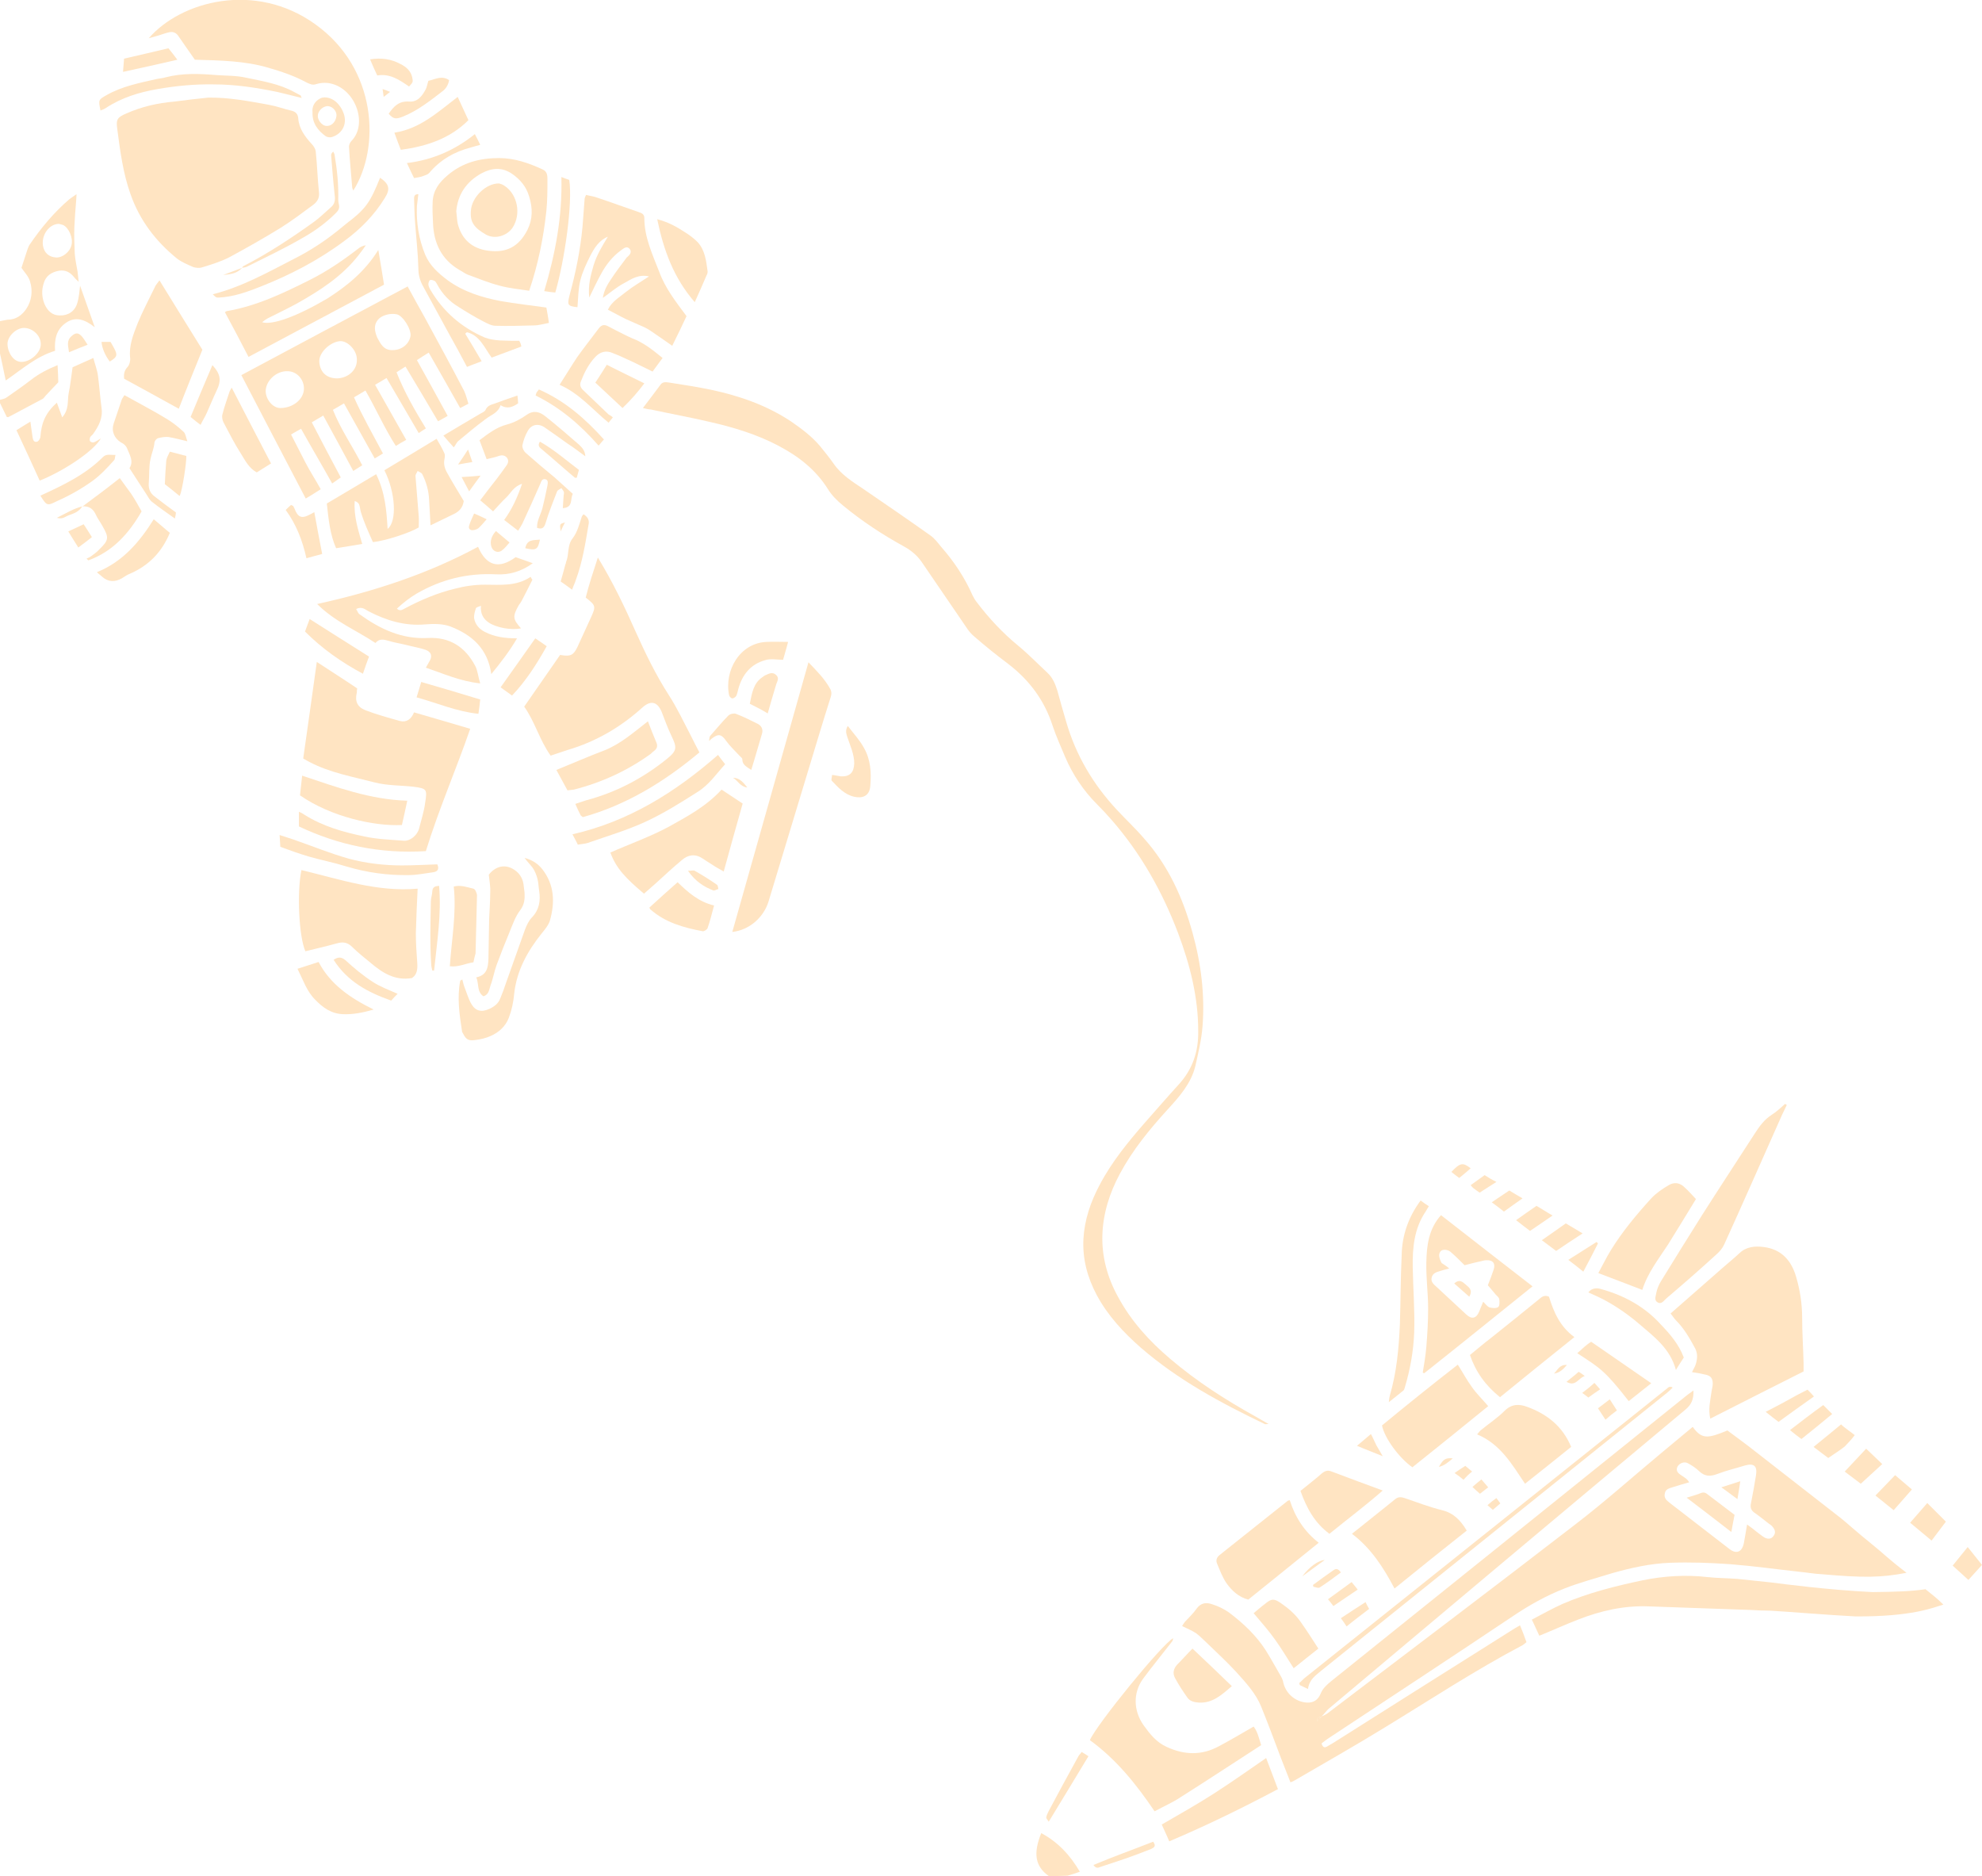<?xml version="1.0" encoding="utf-8"?>
<!-- Generator: Adobe Illustrator 23.0.3, SVG Export Plug-In . SVG Version: 6.00 Build 0)  -->
<svg version="1.1" id="Layer_1" xmlns="http://www.w3.org/2000/svg" xmlns:xlink="http://www.w3.org/1999/xlink" x="0px" y="0px"
	 viewBox="0 0 554.3 524.6" style="enable-background:new 0 0 554.3 524.6;" xml:space="preserve">
<style type="text/css">
	.st0{fill:#FFE4C2;}
</style>
<g>
	<path class="st0" d="M0,89.8c0.7-0.1,1.4-0.3,2.1-0.4c2.4,0,4.1-1.3,5.3-3.1c1.5-2.3,1.8-5,1-7.6C8,77.3,6.9,76.2,6,74.9
		c0.5-1.6,1.1-3.4,1.7-5.2c0.2-0.4,0.3-0.9,0.6-1.3c3.2-4.7,6.8-9,11.1-12.7c0.5-0.4,1.2-0.8,2-1.4c0,0.8-0.1,1.3-0.1,1.8
		c-0.2,2.4-0.4,4.9-0.5,7.3s0,4.9,0.1,7.4c0.1,1.7,0.5,3.4,0.8,5.2c0.1,0.9,0.2,1.9,0.3,2.8c-0.4-0.4-0.8-0.7-1.2-1.2
		c-1.1-1.4-2.4-2.2-4.3-1.9c-2.1,0.4-3.7,1.4-4.3,3.6c-0.6,1.9-0.5,3.8,0.2,5.6c0.8,1.9,2.1,3.3,4.3,3.3c2.3,0.1,4.2-1.1,4.9-3.4
		c0.5-1.6,0.6-3.3,0.8-4.9c1.3,3.7,2.6,7.3,4.1,11.6c-2.8-2.2-5.4-3.1-8.1-1.2s-3.2,4.6-3,7.8c-5.3,1.6-9.3,5.2-13.8,8.3
		c-0.6-2.8-1.1-5.4-1.7-8C0,95.5,0,92.6,0,89.8z M6.7,91.7c-2.2,0-4.7,2.4-4.6,4.6c0.1,2.4,1.7,4.9,3.9,4.9c2.6,0,5.5-2.7,5.4-5
		C11.4,93.8,9.1,91.7,6.7,91.7z M16.5,62.6c-2.7,0-4.9,3-4.5,6c0.3,2.1,1.7,3.3,3.7,3.4c1.8,0.1,3.9-1.6,4.3-3.5
		c0.5-2-0.8-4.9-2.4-5.6C17.2,62.8,16.8,62.7,16.5,62.6z"/>
	<path class="st0" d="M0,111.8c0.7-0.2,1.4-0.3,1.9-0.7c2.3-1.6,4.6-3.2,6.8-4.9c2.2-1.7,4.5-2.9,7.4-4.1c0.1,1.9,0.2,3.6,0.2,4.8
		c-1.4,1.5-2.5,2.6-3.5,3.7c-0.3,0.3-0.5,0.7-0.8,0.9c-3.2,1.7-6.4,3.4-9.6,5.1c-0.1,0.1-0.3,0-0.5,0c-0.6-1.3-1.3-2.6-1.9-3.9
		C0,112.5,0,112.2,0,111.8z"/>
	<path class="st0" d="M293.3,524.6c-3.8-2.7-4.4-6.3-2.1-12c4.7,2.5,8.1,6.2,10.8,10.8c-1.2,0.4-2.3,0.8-3.4,1.1
		C296.8,524.6,295,524.6,293.3,524.6z"/>
	<path class="st0" d="M369.6,480c0.6-0.3,1.3-0.6,1.8-1c23-17.5,46.1-34.9,69-52.6c8.5-6.5,16.5-13.7,24.7-20.5
		c2.8-2.3,5.5-4.6,8.3-6.9c2.5,3.5,4.2,3.3,9.7,1c2.5,1.9,5.2,3.8,7.7,5.8c8,6.2,16,12.5,24,18.7c1.3,1,4.7,4.1,8.7,7.3
		c3.5,2.8,4.2,3.8,9.7,8c-7.2,1.4-12.3,1.4-23.7,0.4c-2.1-0.1-4.3-0.5-6.4-0.7c-6.4-0.7-12.8-1.6-19.2-2.1
		c-5.6-0.4-11.2-0.6-16.8-0.4c-5.5,0.2-10.9,1.4-16.2,2.9c-4.5,1.4-9.1,2.6-13.4,4.3c-5.1,2-9.9,4.7-14.5,7.8
		c-17,11.4-34.1,22.6-51.2,33.9c-0.8,0.5-1.5,1.1-2.2,1.6c0.3,1.1,0.8,1.3,1.5,0.9c1.1-0.6,2.2-1.3,3.3-2
		c16.4-10.4,32.8-20.7,49.3-31.1c0.4-0.2,0.8-0.5,1.4-0.8c0.7,1.7,1.3,3.2,1.8,4.7c-0.5,0.4-0.7,0.6-1,0.8
		c-13.3,7-25.9,15.3-38.7,23.1c-8.3,5.1-16.8,9.9-25.2,14.8c-0.3,0.2-0.6,0.3-1.1,0.5c-0.9-2.3-1.8-4.6-2.7-6.9
		c-1.8-4.8-3.6-9.6-5.5-14.3c-1.5-3.7-4.3-6.7-7-9.7c-2.6-2.8-5.4-5.4-8.2-8.1c-1-0.9-1.9-1.9-3-2.7c-1.2-0.8-2.5-1.3-3.9-2
		c0.2-0.4,0.5-0.8,0.8-1.2c1.1-1.2,2.3-2.3,3.2-3.6c1.2-1.7,2.7-1.9,4.4-1.3c1.6,0.5,3.3,1.3,4.7,2.3c4,3,7.6,6.4,10.3,10.6
		c1.5,2.4,2.8,4.8,4.2,7.2c0.3,0.5,0.6,1.2,0.7,1.8c0.7,3.1,3.4,5.4,6.6,5.6c1.9,0.1,3.1-0.8,3.8-2.4c0.6-1.6,1.8-2.6,3-3.6
		c29.4-23.6,58.8-47.2,88.1-70.8c3.7-3,7.5-6,11.2-9c0.6-0.5,1.3-0.9,2-1.5c0.1,2.4-0.5,4-2.4,5.5c-33.3,27.8-66.5,55.7-99.7,83.6
		C370.8,478.6,370.3,479.3,369.6,480c-0.7,0.1-1.4,0.4-1.3,1.4C368.7,480.9,369.2,480.5,369.6,480z M488.6,426.3
		c1.1,0.8,1.8,1.3,2.5,1.9c0.8,0.6,1.5,1.2,2.3,1.7c0.9,0.5,1.9,0.6,2.6-0.4c0.7-0.9,0.4-1.8-0.3-2.6c-0.3-0.4-0.7-0.6-1.1-0.9
		c-1.3-1-2.5-2-3.8-2.9c-1.1-0.7-1.4-1.6-1.1-2.8c0.5-2.6,1-5.2,1.4-7.8c0.4-2.6-0.6-3.4-3.1-2.7c-2.6,0.8-5.2,1.4-7.8,2.4
		c-1.9,0.7-3.4,0.7-5-0.8c-0.9-0.9-2-1.6-3.1-2.2c-1-0.6-2.3-0.1-2.9,0.8c-0.6,1.1-0.1,1.8,0.8,2.4c0.8,0.6,1.8,1,2.4,2.1
		c-1.7,0.5-3.2,0.9-4.7,1.4c-0.9,0.3-1.9,0.5-2.1,1.7c-0.3,1.2,0.4,1.9,1.3,2.6c5.6,4.3,11.1,8.6,16.7,12.9c2,1.6,3.6,0.9,4.1-1.6
		C488,429.8,488.3,428.2,488.6,426.3z"/>
	<path class="st0" d="M58.2,27.3c5.8-0.1,11.4,1,17,2c2.2,0.4,4.3,1.2,6.5,1.7c1.1,0.3,1.6,1,1.7,2c0.2,3,1.9,5.2,3.8,7.3
		c0.5,0.5,1,1.3,1.1,2c0.4,3.8,0.5,7.6,0.9,11.4c0.2,1.6-0.4,2.6-1.5,3.5c-3,2.2-6,4.5-9.2,6.5c-4.7,2.9-9.5,5.6-14.3,8.2
		c-2.5,1.3-5.2,2.1-7.8,2.9c-0.7,0.2-1.6,0.1-2.3-0.1c-1.6-0.7-3.3-1.4-4.6-2.4c-5.9-4.8-10.4-10.6-13-18
		c-2.1-5.9-2.9-12.1-3.7-18.2c-0.4-2.7,0-3.3,2.6-4.4c4.3-1.9,8.7-2.9,13.4-3.3C51.9,28,55.1,27.6,58.2,27.3z"/>
	<path class="st0" d="M179.8,114.1c1.8-2.3,3.3-4.4,4.9-6.5c0.7-1,1.7-0.7,2.6-0.6c3.9,0.6,7.7,1.2,11.6,2
		c7.9,1.7,15.5,4.3,22.4,8.9c2.9,2,5.7,4.1,8,6.8c1.3,1.6,2.6,3.2,3.8,4.9c2.1,3.1,5.3,5.1,8.3,7.1c6.3,4.3,12.7,8.7,18.9,13.1
		c1.1,0.8,2,2,2.9,3.1c3.6,4.1,6.6,8.6,8.8,13.6c0.3,0.6,0.7,1.3,1.1,1.8c3.4,4.5,7.3,8.7,11.7,12.3c2.8,2.3,5.4,5,8.1,7.5
		c1.5,1.4,2.2,3.1,2.8,5c0.8,2.9,1.6,5.8,2.5,8.8c2.7,9.3,7.5,17.4,14.1,24.5c2.5,2.7,5.2,5.2,7.6,8c6.8,7.6,10.9,16.6,13.6,26.4
		c2.4,8.6,3.5,17.4,2.8,26.3c-0.3,3.7-1.2,7.4-2,11c-1.2,4.9-4.5,8.6-7.8,12.2c-5,5.5-9.7,11.2-13.3,17.9
		c-2.9,5.4-4.7,11.1-4.9,17.1c-0.2,6.1,1.4,11.9,4.3,17.2c3.7,6.9,8.8,12.5,14.7,17.5c7.4,6.3,15.5,11.5,24,16.2
		c1,0.6,2.1,1.2,3.5,2c-0.7,0-1,0.1-1.1,0c-12.3-5.9-24.2-12.3-34.6-21.3c-4.9-4.3-9.3-9-12.4-14.8c-2.6-4.9-4-10.1-3.7-15.7
		c0.3-5.3,2-10.3,4.5-15c3.4-6.5,8-12.1,12.8-17.6c3.1-3.5,6.2-7.1,9.4-10.6c3.8-4.2,5.5-9.1,5.4-14.9c0-9.5-2.3-18.5-5.6-27.3
		c-4.4-11.6-10.4-22.3-18.6-31.7c-1.3-1.5-2.7-3-4.1-4.4c-3.8-3.8-6.8-8.3-8.9-13.2c-1.2-2.9-2.5-5.7-3.5-8.7
		c-2.3-7.2-6.6-12.9-12.5-17.4c-3.2-2.4-6.3-4.9-9.3-7.5c-1-0.8-1.8-1.8-2.5-2.9c-4.1-6-8.2-12-12.3-18c-1.3-1.9-3-3.3-5-4.4
		c-6-3.3-11.8-7.1-17.1-11.5c-1.6-1.3-3.1-2.8-4.2-4.6c-3.4-5.4-8.2-9.1-13.7-12c-6-3.2-12.6-5.2-19.2-6.7
		c-5.5-1.3-11.1-2.3-16.6-3.5C181.4,114.5,180.7,114.3,179.8,114.1z"/>
	<path class="st0" d="M131,112.9c-1,0.5-1.5,0.8-2.3,1.2c-2.9-5.2-5.8-10.2-8.8-15.5c-1.1,0.7-2.1,1.3-3.3,2.1
		c2.9,5.2,5.7,10.3,8.6,15.6c-0.9,0.5-1.7,1-2.7,1.5c-3.1-5.2-6-10.2-9.1-15.3c-0.9,0.6-1.6,1-2.5,1.6c2.2,5.6,5.1,10.6,8.2,15.7
		c-0.7,0.4-1.2,0.8-2,1.3c-3-5.1-5.9-10.1-9-15.4c-1.1,0.7-2,1.2-3.2,1.9c2.9,5.2,5.8,10.2,8.7,15.4c-0.9,0.5-1.8,1-2.9,1.7
		c-3.2-5-5.5-10.3-8.5-15.5c-1.1,0.7-2,1.2-3.2,1.9c2.4,5.4,5.3,10.4,8.1,15.7c-0.8,0.5-1.5,0.9-2.3,1.4c-2.9-5.2-5.7-10.2-8.6-15.4
		c-1.2,0.7-2,1.2-3.1,1.8c2.2,5.5,5.5,10.2,8.2,15.5c-0.8,0.5-1.6,1-2.5,1.6c-2.8-5.2-5.5-10.2-8.4-15.5c-1.1,0.7-2.1,1.2-3.2,1.9
		c2.7,5.2,5.3,10.2,8.1,15.4c-0.7,0.5-1.4,1-2.4,1.7c-2.9-5.2-5.8-10.1-8.7-15.3c-0.9,0.5-1.8,1-2.8,1.6c1.4,2.7,2.7,5.3,4,7.8
		c1.3,2.5,2.8,4.8,4.3,7.5c-1.3,0.8-2.6,1.7-4.2,2.6c-6-11.5-12-22.9-18-34.5C83,96.6,98.4,88.4,114,80.1c1.6,3,3.2,5.8,4.8,8.7
		c3.7,6.8,7.4,13.6,11,20.5C130.4,110.6,130.6,111.7,131,112.9z M74.3,109.3c0,2.4,2,4.8,4.1,4.8c3.5,0,6.5-2.4,6.6-5.3
		c0.1-2.7-2-5-4.6-5C77.3,103.7,74.4,106.4,74.3,109.3z M99.8,100.6c0.1-2.6-2.6-5.4-4.8-5.2c-2.8,0.3-5.9,3.3-5.7,5.8
		c0.2,3,2.2,4.7,5.2,4.6C97.6,105.6,99.9,103.3,99.8,100.6z M109.8,97.9c2.6,0,4.6-1.7,5-3.9c0.3-1.9-2.1-5.7-3.8-6.1
		c-1.8-0.4-4.2,0.2-5.3,1.5c-1.3,1.6-0.9,3.3-0.2,5C106.4,96.1,107.3,98,109.8,97.9z"/>
	<path class="st0" d="M167.2,155.9c4.2,6.9,7.5,13.8,10.6,20.8c2.7,6,5.6,12,9.2,17.6c2.4,3.7,4.3,7.8,6.4,11.8
		c0.7,1.4,1.4,2.8,2.2,4.3c-9.8,8.2-20.4,14.7-32.6,18.1c-0.4-0.3-0.5-0.4-0.6-0.5c-0.5-1-1-2-1.5-3.2c1-0.3,2-0.7,3-1
		c8.3-2.2,15.8-6.1,22.5-11.5c3-2.4,3-3.2,1.3-6.7c-1-2.1-1.8-4.3-2.6-6.4c-1.2-3-3.1-3.5-5.5-1.3c-6.1,5.5-13,9.5-20.8,11.8
		c-1.5,0.5-3,1-4.8,1.6c-3.1-4.3-4.4-9.5-7.4-13.7c3.4-4.9,6.6-9.5,10-14.4c-0.1,0,0.2-0.1,0.4,0c2.6,0.4,3.4,0,4.5-2.3
		c1.3-2.8,2.5-5.5,3.8-8.3c1.4-3.1,1.3-3.3-1.5-5.5C164.7,163.5,165.9,159.9,167.2,155.9z"/>
	<path class="st0" d="M467.2,367.3c4.9-4.3,9.8-8.6,14.6-12.8c1.6-1.4,3.2-2.7,4.7-4.1c1.9-1.8,4.3-2,6.7-1.7c5,0.6,7.8,3.8,9.1,8.3
		c1.1,3.7,1.7,7.6,1.7,11.5c0,4.2,0.3,8.4,0.4,12.7c0,0.7,0,1.4,0,2.3c-8.7,4.4-17.3,8.7-26.1,13.2c-0.6-2.7,0-4.9,0.3-7.2
		c0.1-0.9,0.4-1.7,0.4-2.6c0-1.5-0.6-2.2-2-2.5c-1.2-0.3-2.4-0.5-3.8-0.7c0.4-0.9,0.9-1.6,1.1-2.4c0.4-1.4,0.5-2.8-0.2-4.2
		c-1.5-2.8-3.1-5.6-5.4-7.9C468.2,368.7,467.8,368,467.2,367.3z"/>
	<path class="st0" d="M119.1,238c-12.8,0.8-24.5-1.7-35.5-6.9c0-1.4,0-2.6,0-4.1c0.7,0.3,1.1,0.5,1.5,0.8c5.2,3.3,11,4.9,16.8,6.1
		c3.6,0.8,7.4,0.9,11.1,1.2c1.7,0.1,3.7-1.5,4.2-3.4c0.6-2.4,1.4-4.8,1.7-7.2c0.6-3.8,0.5-4-3.2-4.5c-3.6-0.4-7.4-0.3-10.9-1.2
		c-6.1-1.6-12.5-2.7-18.2-5.7c-0.6-0.3-1.1-0.6-1.8-1c1.3-8.9,2.5-17.8,3.8-27c3.8,2.5,7.6,4.9,11.3,7.4c-0.1,0.4-0.1,0.7-0.1,1.1
		c-0.6,2.5,0.1,4.1,2.4,5c3.1,1.2,6.4,2.1,9.6,3c1.9,0.5,3.2-0.5,4-2.4c5.2,1.5,10.3,3,15.7,4.6C127.6,215.1,122.7,226.3,119.1,238z
		"/>
	<path class="st0" d="M148.9,162.1c-1,2-2,4-3,5.9c-0.2,0.4-0.5,0.8-0.8,1.2c-1.8,3.2-1.7,3.9,0.6,6.5c-2.7,0.6-6.9-0.2-9-1.6
		c-1.5-1-2.4-2.5-2.2-4.7c-0.7,0.3-1.3,0.4-1.4,0.7c-0.3,0.9-0.6,1.9-0.5,2.8c0.3,1.7,1.4,3,3,3.8c2.7,1.4,5.6,1.8,9,1.8
		c-2.1,3.6-4.5,6.7-7.2,10c-1-7.2-5.5-11-11.4-13.3c-2.1-0.8-4.7-0.8-7.1-0.6c-5.7,0.5-10.9-1.1-15.9-3.7c-0.9-0.5-1.8-1.4-3.4-0.6
		c0.4,0.6,0.5,1.2,1,1.5c5.7,4.1,11.8,7,19.1,6.6c6.1-0.3,10.4,2.5,13.2,7.8c0.7,1.3,0.8,3,1.4,4.9c-5.6-0.6-10.2-2.7-15.2-4.4
		c0.4-0.7,0.7-1.2,0.9-1.6c1-1.5,0.7-2.8-1-3.4c-1.8-0.6-3.7-0.9-5.6-1.4c-1.6-0.4-3.1-0.6-4.7-1.1c-1.4-0.4-2.6-0.7-3.7,0.6
		c-5.4-3.6-11.4-6-16.3-10.9c15.9-3.5,30.9-8.4,45-16c2.3,5.4,5.9,6.3,10.5,2.9c1.5,0.5,3.1,1.1,4.8,1.7c-3.2,2.3-6.5,3.3-10.3,3.1
		c-7.9-0.4-15.3,1.4-22.2,5.4c-2,1.2-3.8,2.6-5.5,4.2c0.9,0.8,1.5,0.3,2.1,0c4.5-2.4,9.2-4.4,14.2-5.6c2.7-0.7,5.4-1.1,8.3-1.1
		c4.4,0,8.8,0.5,12.8-2.2C148.6,161.7,148.7,161.9,148.9,162.1z"/>
	<path class="st0" d="M54.5,16.7c-1.6-2.3-3.1-4.4-4.6-6.6c-0.6-0.9-1.4-1.3-2.5-1.1c-1,0.2-2,0.6-3,0.9c-0.8,0.2-1.6,0.5-2.8,0.8
		c9-10.4,29.8-16,46.6-3.9c17.3,12.4,18.2,34.5,10.6,46.5c-0.1-0.4-0.3-0.6-0.3-0.9c-0.3-3.8-0.7-7.6-0.9-11.4
		c0-0.5,0.3-1.2,0.7-1.6c4.8-4.9,0.9-15.3-6.7-16.2c-1-0.1-2.1,0-3.1,0.3c-1.1,0.4-1.8,0-2.7-0.4c-3.5-1.9-7.1-3.1-10.9-4.2
		C68.4,17,61.5,16.9,54.5,16.7z"/>
	<path class="st0" d="M84.3,243.3c10.8,2.6,21.3,6.2,32.5,5.2c-0.2,4.3-0.4,8.4-0.5,12.5c0,2.8,0.2,5.6,0.4,8.4
		c0.1,1.7-0.1,3.2-1.5,4.1c-4.8,0.8-8.3-1.5-11.6-4.3c-1.7-1.4-3.5-2.8-5.1-4.4c-1.3-1.3-2.6-1.5-4.3-1c-2.9,0.8-5.9,1.5-8.8,2.2
		C83.6,261.9,83,249.6,84.3,243.3z"/>
	<path class="st0" d="M538.5,444.4c1.6,1.3,3.2,2.5,5,4.3c-3,0.9-8.9,3.4-24.6,3.3c-7.8-0.4-18.5-1.3-23.7-1.6
		c-1.8,0-3.7-0.1-5.5-0.2c-9.5-0.3-19-0.7-28.5-1c-6.9-0.3-13.5,1.2-19.9,3.7c-3.6,1.4-7.1,3-10.8,4.5c-0.7-1.4-1.3-2.9-2.1-4.5
		c2.9-1.5,5.7-3.1,8.6-4.4c7.2-3.1,14.8-5,22.4-6.6c5.9-1.2,12-1.6,18.1-0.9c2.8,0.3,5.6,0.3,8.3,0.5c3.2,0.3,6.3,0.7,9.5,1
		c3.2,0.4,15.9,2.1,28.4,2.7C530.9,445.1,534.2,445,538.5,444.4z"/>
	<path class="st0" d="M322.9,506.5c-5.2-7.7-10.8-14.6-18.1-19.9c1.9-4.4,20.2-26.9,23.3-28.5c-0.1,0.4-0.1,0.7-0.3,0.9
		c-2.7,3.5-5.5,6.9-8.1,10.4c-2.9,4-2.7,9,0.1,13c1.8,2.5,3.6,4.8,6.5,6.1c5,2.3,9.8,2.4,14.6-0.2c3.2-1.7,6.4-3.6,9.7-5.5
		c1.1,1.4,1.5,3.3,2.1,5.2c-7.6,4.9-15,9.8-22.6,14.6C328,504,325.5,505.1,322.9,506.5z"/>
	<path class="st0" d="M192,88.4c-1.3,2.8-2.6,5.5-4,8.3c-1.6-1.1-3.1-2.2-4.6-3.2c-1-0.7-2-1.4-3-1.9c-1.7-0.8-3.5-1.5-5.2-2.3
		s-3.4-1.8-5.2-2.7c1.1-2.3,3.3-3.5,5.1-5c1.9-1.5,4-2.7,6.4-4.3c-2.9-0.7-5,0.8-7,1.9c-2.1,1.1-3.9,2.7-5.9,4.1
		c0.3-2.1,1.3-3.8,2.4-5.4c1.3-2,2.8-3.9,4.2-5.8c0-0.1,0.1-0.1,0.2-0.2c0.7-0.6,1.4-1.4,0.7-2.3c-0.8-0.9-1.6-0.2-2.3,0.3
		c-2.5,1.8-4.3,4.1-5.7,6.7c-1.1,2-2.1,4.1-3.3,6.6c-0.4-3.4,0.4-6.2,1.2-9c0.9-2.9,2.4-5.4,4-8c-2.5,1-3.8,3.2-4.9,5.3
		c-1.1,2.2-2.2,4.5-2.8,6.9s-0.6,5-0.8,7.5c-2.8-0.3-2.9-0.6-2.2-3.4c1.7-6.2,3-12.6,3.6-19c0.2-2.6,0.4-5.2,0.6-7.9
		c0-0.3,0.2-0.6,0.4-1.1c1.1,0.3,2.2,0.4,3.2,0.8c3.9,1.3,7.7,2.7,11.5,4c0.9,0.3,1.6,0.6,1.6,1.7c0,5.4,2.3,10.2,4.2,15.1
		C186.1,80.7,189.1,84.5,192,88.4z"/>
	<path class="st0" d="M148,81.3c-2.8-0.4-5.6-0.7-8.2-1.4c-3.1-0.8-6-2-9-3.1c-0.8-0.3-1.5-0.9-2.3-1.3c-5-2.9-7.2-7.5-7.4-13.1
		c-0.1-2-0.2-4-0.1-5.9c0.1-3.2,1.8-5.5,4.2-7.5c4.2-3.6,9.1-4.8,14.4-4.8c4.3,0,8.3,1.4,12.2,3.2c1.3,0.6,1.3,1.8,1.3,2.8
		c0,2.9,0,5.9-0.3,8.8C152,66.5,150.5,73.9,148,81.3z M127.6,59.1c0.2,1.4,0.2,2.4,0.4,3.4c1.1,4.4,4,7,8.5,7.6
		c5.1,0.7,8.6-1.1,11-5.8c1.5-3,1.5-6.1,0.5-9.3c-0.8-2.8-2.5-4.8-4.8-6.4c-2.8-1.9-5.6-1.7-8.6-0.1C130.3,50.9,128,54.5,127.6,59.1
		z"/>
	<path class="st0" d="M204.8,260.6c7.1-25.2,14.2-50.1,21.3-75.4c2.4,2.5,4.5,4.6,6,7.3c0.5,0.8,0.5,1.6,0.2,2.5
		c-2.1,6.6-4.1,13.3-6.1,19.9c-3.8,12.4-7.5,24.9-11.3,37.3C213.5,256.6,209.5,260.1,204.8,260.6z"/>
	<path class="st0" d="M108.4,147.9c2.7-2.1,2.2-10.3-0.9-16.4c4.8-2.9,9.7-5.8,14.6-8.8c0.8,1.4,1.6,2.7,2.2,4.1
		c0.2,0.4,0.1,1.1,0,1.6c-0.3,1.4,0.1,2.7,0.8,3.9c1.5,2.7,3.1,5.3,4.6,7.8c-0.3,2-1.4,3-2.9,3.7c-2.1,1-4.1,2-6.4,3.1
		c-0.1-2.6-0.3-4.9-0.4-7.2c-0.1-2.5-0.8-4.9-1.9-7.1c-0.2-0.4-0.8-0.6-1.3-0.9c-0.2,0.5-0.6,0.9-0.6,1.4c0.3,3.7,0.6,7.5,0.9,11.2
		c0.1,1.1,0,2.2,0,3.2c-2.5,1.5-9.2,3.7-12.8,4.1c-1.2-2.7-2.5-5.5-3.4-8.5c-0.2-0.7-0.2-1.4-0.5-2.1c-0.2-0.4-0.6-0.7-1.2-0.9
		c-0.3,4.3,1,8.2,2.1,12c-2.4,0.4-4.7,0.8-7.3,1.2c-1.7-3.8-2.1-8-2.6-12.5c4.5-2.7,9-5.3,13.8-8.2
		C107.7,137.7,108.1,142.7,108.4,147.9z"/>
	<path class="st0" d="M201.8,220.8c2.1,1.4,3.9,2.6,5.9,3.9c-1.8,6.3-3.5,12.5-5.3,19c-1.2-0.7-2.2-1.2-3.2-1.9
		c-1-0.6-1.9-1.2-2.8-1.8c-2-1.3-4-1-5.7,0.5c-2.5,2.1-4.9,4.3-7.3,6.5c-1.1,1-2.3,2-3.3,2.9c-5.1-4.3-7.8-7.1-9.4-11.5
		c5.4-2.4,11.1-4.4,16.3-7.2C192,228.4,197.4,225.6,201.8,220.8z"/>
	<path class="st0" d="M397.9,383.8c0.4-2.4,0.8-4.8,1-7.2c0.3-3.6,0.5-7.2,0.5-10.7c0-4.3-0.6-8.6-0.5-12.9
		c0.1-4.6,0.6-9.3,4.1-13.2c8.5,6.6,16.9,13.2,25.6,19.9c-10.2,8.2-20.2,16.3-30.3,24.3C398.2,384,398,383.9,397.9,383.8z
		 M405.3,354.7c-1.2,0.3-1.8,0.5-2.5,0.7c-1,0.3-2.1,0.6-2.4,1.8c-0.3,1.2,0.5,1.9,1.3,2.6c2.8,2.6,5.6,5.2,8.4,7.8
		c1.5,1.4,2.8,1.1,3.6-0.9c0.3-0.8,0.7-1.7,1.1-2.7c0.7,0.7,1.2,1.4,1.8,1.6c0.8,0.2,1.8,0.3,2.4-0.1c0.4-0.3,0.4-1.4,0.3-2.2
		c-0.1-0.5-0.6-0.9-1-1.3c-0.7-0.8-1.3-1.6-2.2-2.6c0.5-1.2,1.1-2.8,1.6-4.3c0.6-1.7-0.1-2.8-2-2.7c-0.6,0-1.1,0.2-1.6,0.3
		c-1.5,0.3-2.9,0.7-4.5,1.1c-1.3-1.3-2.6-2.6-4-3.8c-0.5-0.4-1.3-0.6-1.9-0.5c-0.9,0.1-1.3,1-1.2,1.8c0.1,0.7,0.4,1.4,0.7,1.9
		C403.8,353.6,404.5,354,405.3,354.7z"/>
	<path class="st0" d="M44.6,78.4c4.1,6.7,8.1,13.1,12,19.4c-2.2,5.4-4.4,10.8-6.6,16.5c-5.2-2.9-10.2-5.6-15.3-8.4
		c-0.1-1.2,0-2.2,0.9-3.2c0.6-0.6,0.9-1.8,0.8-2.6c-0.4-3.5,0.9-6.6,2.1-9.7c1.4-3.4,3.1-6.6,4.7-9.9C43.5,79.7,44.1,79.1,44.6,78.4
		z"/>
	<path class="st0" d="M378.1,428.9c4.2-3.4,8.2-6.5,12.1-9.7c0.9-0.7,1.7-0.6,2.6-0.3c3.5,1.2,6.9,2.5,10.5,3.4
		c3.3,0.8,5.2,2.9,6.9,5.7c-6.7,5.3-13.3,10.6-20.2,16.2C386.9,438.3,383.4,432.9,378.1,428.9z"/>
	<path class="st0" d="M499.7,309c-0.4,0.9-0.9,1.8-1.3,2.7c-5.4,12.1-10.7,24.2-16.2,36.3c-0.5,1.1-1.3,2-2.2,2.8
		c-4.6,4.2-9.3,8.3-14,12.3c-0.7,0.6-1.3,1.7-2.4,1.1s-0.5-1.8-0.4-2.6c0.2-1.1,0.7-2.3,1.3-3.3c3.8-6.2,7.6-12.3,11.5-18.5
		c4.9-7.7,9.9-15.3,14.8-22.9c1.3-2,2.6-3.8,4.6-5.1c1.4-0.9,2.6-2,3.8-3.1C499.5,308.8,499.6,308.9,499.7,309z"/>
	<path class="st0" d="M105.8,69.9c0.6,3.5,1.1,6.5,1.6,9.7C94.9,86.3,82.2,93,69.5,99.8c-2.2-4.3-4.4-8.4-6.6-12.5
		c0.3-0.2,0.4-0.3,0.5-0.3c8.3-1.4,15.8-5,23.2-8.7c4.8-2.4,9.2-5.4,13.5-8.7c0.6-0.5,1.3-0.9,2.2-1c-0.6,0.9-1.2,1.7-1.9,2.6
		c-4.7,6.1-11,10.1-17.6,13.8c-2.6,1.4-5.3,2.7-7.9,4c-0.5,0.3-1,0.6-1.6,1.1c2.8,0.9,9.7-1.6,18.2-6.6C97,80,102,76,105.8,69.9z"/>
	<path class="st0" d="M395,410.3c-3.6-2.5-7.8-8.1-8.5-11.7c6.9-5.7,14-11.4,21.2-17c1.4,2.2,2.5,4.3,3.9,6.2c1.3,1.9,3,3.5,4.6,5.4
		C409.1,399,402,404.7,395,410.3z"/>
	<path class="st0" d="M419.5,390.7c-4.1-3.3-6.8-7.1-8.4-11.8c2-1.6,3.8-3.2,5.8-4.7c4.5-3.6,9-7.2,13.4-10.8
		c0.8-0.7,1.6-1.4,2.9-0.8c1.3,4.2,3,8.3,7.1,11.3C433.3,379.5,426.5,385,419.5,390.7z"/>
	<path class="st0" d="M20.3,102.7c1.6-0.7,3.6-1.6,5.8-2.6c0.5,1.9,1.1,3.4,1.3,5c0.4,3,0.6,6,1,9c0.4,2.8-0.8,5.1-2.4,7.3
		c-0.2,0.3-0.6,0.5-0.8,0.9c-0.1,0.3-0.2,0.8,0,1.1c0.2,0.2,0.7,0.4,1,0.3c0.6-0.2,1.2-0.6,2-1.1c-1.8,3.3-9.9,8.9-17.1,11.8
		c-2.1-4.6-4.2-9.2-6.5-14.1c1.4-0.9,2.6-1.6,3.9-2.4c0.2,1.6,0.4,2.9,0.6,4.3c0.1,0.8,0.4,1.6,1.3,1.3c0.4-0.1,0.9-0.9,0.9-1.4
		c0.3-4,1.5-6.7,4.6-9.5c0.4,1.2,0.9,2.4,1.5,4.1c2-2.3,1.4-4.6,1.8-6.7C19.7,107.6,19.9,105.4,20.3,102.7z"/>
	<path class="st0" d="M163.7,127.6c-1.8-1.3-3.3-2.5-4.9-3.5c-2.1-1.5-4.3-3.1-6.5-4.6c-1.8-1.2-3.7-0.8-4.7,1
		c-0.7,1.2-1.2,2.6-1.5,4c-0.1,0.7,0.4,1.7,1,2.2c2.6,2.3,5.3,4.6,8,6.8c1.7,1.5,3.3,3,5.1,4.6c-0.8,1.4,0.2,3.8-2.8,4
		c0.1-1.1,0.1-2.1,0.2-3.1c0-0.5,0.2-1,0.1-1.4c-0.1-0.4-0.5-0.8-0.7-1.1c-0.4,0.3-1,0.5-1.2,0.9c-1.1,2.9-2.3,5.8-3.2,8.8
		c-0.4,1.4-1,1.9-2.4,1.4c-0.1-2,1-3.6,1.5-5.5c0.5-2.1,1-4.2,1.4-6.3c0.1-0.7,0.3-1.6-0.6-1.8c-0.9-0.2-1.1,0.6-1.4,1.3
		c-1.6,3.7-3.3,7.4-5,11.1c-0.3,0.6-0.7,1.2-1.2,2c-1.3-1-2.6-2-3.9-3c2.2-3,3.7-6.3,5-10.1c-2.3,0.7-3.1,2.5-4.3,3.7
		c-1.3,1.2-2.5,2.6-3.8,4c-1.2-1.1-2.3-2-3.6-3.1c1.6-2.1,3.1-4.1,4.7-6.1c0.9-1.2,1.8-2.4,2.7-3.7c0.5-0.7,0.6-1.5,0-2.2
		c-0.6-0.6-1.3-0.7-2.2-0.4c-1.1,0.4-2.2,0.6-3.4,0.9c-0.7-1.9-1.3-3.5-2-5.3c2.3-1.7,4.6-3.6,7.7-4.4c1.9-0.5,3.8-1.5,5.5-2.7
		c2-1.4,3.7-0.8,5.2,0.4c3.3,2.6,6.4,5.3,9.5,8C162.7,125.1,163.6,125.9,163.7,127.6z"/>
	<path class="st0" d="M368.8,431.4c-6.7,5.4-13.2,10.7-19.7,15.9c-2.7-0.7-4.6-2.5-6.1-4.6c-1.1-1.6-1.8-3.5-2.6-5.4
		c-0.4-0.9-0.2-1.7,0.6-2.4c6.4-5.1,12.7-10.1,19.1-15.2c0.1-0.1,0.3-0.1,0.6-0.2C362.2,424.2,364.7,428.2,368.8,431.4z"/>
	<path class="st0" d="M459.3,360.7c-4.1-1.6-8.1-3.1-12.3-4.7c1.1-2,2.2-4.3,3.5-6.4c3.2-5.2,7.2-10,11.3-14.5
		c1.4-1.5,3.2-2.7,4.9-3.7c1.5-0.9,3.1-0.7,4.4,0.6c1.1,1,2.1,2.1,3.2,3.3c-2.6,4.3-5.2,8.5-7.8,12.7
		C463.9,352,460.8,355.9,459.3,360.7z"/>
	<path class="st0" d="M145.2,95.3c0.2,0.3,0.3,0.5,0.4,0.8c0.1,0.2,0.1,0.4,0.2,0.8c-2.7,1-5.4,2-8.3,3.1c-2-2.7-3.3-6.2-6.9-7.1
		c-0.2,0.1-0.3,0.3-0.5,0.4c1.5,2.5,3,4.9,4.6,7.7c-1.4,0.6-2.7,1-4.1,1.6c-1.7-3.2-3.3-6.2-5-9.2c-2.4-4.4-4.8-8.8-7.2-13.2
		c-0.9-1.6-1.4-3.2-1.4-5.2c-0.1-4.2-0.6-8.4-0.9-12.6c-0.2-2.3-0.2-4.6-0.3-6.9c0-0.8,0.3-1.2,1.2-1.2c-0.1,1.1-0.3,2.2-0.4,3.3
		c-0.2,4.7,0.5,9.2,2.3,13.6c1.3,3.1,3.7,5.2,6.2,7.1c4.5,3.3,9.7,4.9,15,5.9c4.1,0.7,8.2,1.2,12.7,1.8c0.2,1.2,0.5,2.6,0.7,4.3
		c-1.6,0.3-2.9,0.7-4.2,0.7c-3.6,0.1-7.2,0.2-10.7,0.1c-1.2,0-2.4-0.7-3.6-1.3c-2.3-1.2-4.6-2.6-6.8-4c-2.5-1.5-4.5-3.6-5.9-6.2
		c-0.2-0.3-0.4-0.8-0.7-1c-0.4-0.2-0.9-0.4-1.3-0.3c-0.3,0.1-0.5,0.8-0.5,1.2c0,0.5,0.3,1.1,0.6,1.6c3.6,6.1,8.7,10.5,15.2,13.3
		c1.3,0.5,2.8,0.7,4.2,0.8C141.8,95.3,143.5,95.3,145.2,95.3z"/>
	<path class="st0" d="M439.4,404.6c-4.2,3.4-8.5,6.8-12.9,10.3c-3.7-5.5-6.9-11.1-13.4-13.8c0.5-0.6,0.8-1,1.2-1.3
		c2.2-1.8,4.5-3.3,6.5-5.3s4.2-1.9,6.3-1.1C432.6,395.4,437,398.8,439.4,404.6z"/>
	<path class="st0" d="M146.7,239.9c2.3,0.6,3.8,1.7,5,3.2c3.4,4.4,3.5,9.3,2.1,14.3c-0.4,1.3-1.4,2.5-2.3,3.6c-4,5-7,10.4-7.7,16.9
		c-0.2,2.3-0.7,4.6-1.5,6.7c-0.9,2.4-2.8,4.1-5.1,5.1c-1.3,0.6-2.7,0.9-4.1,1.1c-2,0.3-2.7,0-3.6-1.8c-0.1-0.2-0.3-0.4-0.3-0.7
		c-0.7-4.6-1.4-9.3-0.5-14c0-0.1,0.2-0.2,0.6-0.4c0.2,0.8,0.4,1.7,0.7,2.4c0.6,1.5,1,3,1.8,4.4c1.2,2.1,2.9,2.4,5.1,1.4
		c1.3-0.6,2.5-1.5,3-2.9c0.6-1.4,1.1-2.8,1.6-4.3c1.8-5,3.5-9.9,5.3-14.9c0.5-1.3,1.1-2.6,2-3.5c2-2.1,2.4-4.6,2-7.3
		c-0.2-1.2-0.2-2.4-0.5-3.5s-0.7-2.1-1.3-3C148.4,241.9,147.6,241.1,146.7,239.9z"/>
	<path class="st0" d="M34.8,110.5c4.1,2.3,8.2,4.4,12.1,6.8c1.6,1,3.1,2.2,4.5,3.5c0.5,0.5,0.6,1.5,1,2.6c-2-0.5-3.6-0.9-5.3-1.2
		c-0.9-0.1-1.9,0.1-2.8,0.3c-0.5,0.1-1,0.7-1.1,1.2c-0.1,1.6-0.8,3.1-1.1,4.6c-0.5,2.2-0.3,4.6-0.5,6.9c-0.1,1.5,0.4,2.7,1.6,3.6
		c1.9,1.5,3.8,2.9,6,4.5c0,0.3-0.1,1-0.3,1.7c-2.2-1.6-4.3-3-6.3-4.6c-0.7-0.5-1.1-1.3-1.6-2.1c-1.6-2.4-3.1-4.8-4.8-7.4
		c1.3-1.9,0-3.8-0.7-5.6c-0.3-0.7-1-1.3-1.7-1.6c-1.9-1.2-2.7-3.2-2-5.3c0.8-2.3,1.5-4.5,2.3-6.8C34.4,111.1,34.6,110.8,34.8,110.5z
		"/>
	<path class="st0" d="M327,514.9c-0.7-1.7-1.4-3.1-2.1-4.7c5-2.9,10-5.7,14.8-8.8c4.8-3.1,9.5-6.4,14.4-9.8c1.1,3,2.2,5.7,3.3,8.7
		C347.6,505.5,337.6,510.4,327,514.9z"/>
	<path class="st0" d="M363.7,416.9c2.2-1.8,4.2-3.3,6.1-5c0.8-0.6,1.5-0.8,2.4-0.5c4.7,1.8,9.4,3.5,14.5,5.4
		c-4.9,4.3-10,8.1-14.9,12.1C367.7,425.9,365.4,421.7,363.7,416.9z"/>
	<path class="st0" d="M136.7,244.6c1.7-2.2,4.2-3,6.6-1.7c1.7,0.9,2.8,2.4,3.1,4.3c0.1,0.8,0.2,1.6,0.3,2.4c0.1,1.7,0,3.3-1.2,4.9
		c-1.4,1.8-2.2,4.2-3.1,6.4c-1.2,2.9-2.4,5.9-3.5,8.9c-0.7,1.9-1,3.9-1.7,5.7c-0.4,1.1-0.4,2.6-2,3.1c-1.9-1.3-1.2-3.5-2-5.3
		c3-0.6,3.3-2.8,3.4-5.1c0.1-3.7,0.1-7.5,0.2-11.2c0.1-2.5,0.3-4.9,0.3-7.4C137.2,248,136.9,246.5,136.7,244.6z"/>
	<path class="st0" d="M83.9,222.4c0.2-1.7,0.4-3.5,0.6-5.5c9.6,3.2,19,6.7,29.4,7c-0.5,2.4-1,4.6-1.5,6.8
		C104.7,231.1,92.5,228.4,83.9,222.4z"/>
	<path class="st0" d="M155.6,215.3c4.7-1.9,9-3.8,13.5-5.5c4.5-1.8,8.1-5,12.1-8.1c0.8,2.1,1.6,4.1,2.4,6c0.4,1,0.1,1.7-0.7,2.3
		c-0.3,0.2-0.6,0.5-0.9,0.8c-6.5,4.7-13.7,8-21.5,10c-0.5,0.1-1.1,0.1-1.8,0.2C157.6,219,156.6,217.1,155.6,215.3z"/>
	<path class="st0" d="M171.4,116.7c-0.5,0.6-0.8,1-1.2,1.5c-4.5-3.7-8.2-8.2-13.7-10.6c1.8-2.8,3.3-5.3,4.9-7.7c1.9-2.7,4-5.3,6-8
		c0.8-1.1,1.6-1.2,2.6-0.7c0.7,0.4,1.4,0.7,2.1,1.1c1.6,0.8,3.1,1.6,4.7,2.3c3.2,1.2,5.8,3.3,8.5,5.5c-1,1.3-1.8,2.5-2.8,3.8
		c-1.8-0.9-3.5-1.7-5.1-2.5c-2-0.9-4-1.9-6.1-2.7c-1.8-0.8-3.5-0.3-4.8,1.1c-1.9,2-3.1,4.4-4.1,7c-0.4,1.1,0.2,1.9,0.9,2.5
		c2.3,2.2,4.6,4.4,6.9,6.6C170.6,116.1,170.9,116.3,171.4,116.7z"/>
	<path class="st0" d="M397.3,335.7c0.8,0.6,1.5,1.1,2.3,1.6c-0.4,0.6-0.6,1-0.9,1.5c-3.2,4.7-3.7,10.1-3.6,15.6
		c0.1,6.1,0.6,12.1,0.4,18.2c-0.2,5.2-1.1,10.3-2.6,15.3c-0.1,0.4-0.2,0.8-0.5,1c-1.2,1-2.4,1.9-4,3.2c0.1-1,0.2-1.5,0.3-1.9
		c1.9-6.5,2.5-13.1,2.8-19.8c0.2-6.5,0.2-12.9,0.5-19.4C392.1,345.4,393.9,340.3,397.3,335.7z"/>
	<path class="st0" d="M161.6,236.2c-0.5-1.1-1-1.9-1.5-2.9c15.7-3.6,28.7-11.7,40.7-22.2c0.6,0.8,1.2,1.6,2,2.6
		c-2.4,2.6-4.5,5.8-7.8,7.8c-4.7,3-9.5,6-14.5,8.3c-5.2,2.4-10.7,4-16.1,5.9C163.5,236,162.6,236,161.6,236.2z"/>
	<path class="st0" d="M59.5,82.3c8.2-2.1,15.3-6.1,22.5-9.8c5-2.5,9.5-5.5,13.8-9.1c1.9-1.6,3.9-2.9,5.6-4.8
		c1.8-1.9,2.9-4.2,3.9-6.5c0.3-0.8,0.7-1.6,1-2.4c2.6,1.8,2.9,3.2,1.3,5.7c-2.9,4.7-6.7,8.6-11.2,11.9c-7.2,5.4-15.1,9.5-23.4,12.8
		c-3.8,1.5-7.6,2.9-11.7,3.1C60.5,83.2,60.5,83.3,59.5,82.3z"/>
	<path class="st0" d="M365.8,472.3c-1-0.5-1.7-0.8-2.3-1.1c-0.1-0.3-0.1-0.4-0.1-0.5s0-0.2,0.1-0.2c0.5-0.4,0.9-0.9,1.4-1.3
		c33.8-27,67.6-54,101.4-81c0.1-0.1,0.2-0.2,0.4-0.3c0.1-0.1,0.3-0.1,0.5-0.1c0.1,0,0.2,0,0.2,0c0.1,0,0.1,0.1,0.4,0.2
		c-0.5,0.5-1,1-1.5,1.4c-32.2,25.9-64.5,51.8-96.7,77.7C368,468.5,366.2,469.5,365.8,472.3z"/>
	<path class="st0" d="M183.8,61.3c3.1,0.8,5.4,2.1,7.7,3.6c1.3,0.8,2.5,1.7,3.6,2.8c2.1,2.3,2.4,5.3,2.8,8.2c0,0.4-0.1,0.8-0.3,1.1
		c-1,2.4-2.1,4.8-3.3,7.5C188.4,77.7,185.6,70,183.8,61.3z"/>
	<path class="st0" d="M23.1,141.6c1.7-1.3,3.4-2.5,5.1-3.8s3.4-2.6,5.3-4.1c1,1.4,2.1,2.9,3.2,4.4c1,1.5,1.9,3.1,2.9,4.9
		c-3.5,6.1-8,11.2-14.9,13.7c-0.2-0.2-0.3-0.3-0.5-0.5c0.4-0.2,0.8-0.3,1.2-0.6c0.8-0.6,1.7-1.2,2.4-2c2.7-2.6,2.7-3.3,0.8-6.6
		c-0.6-1.1-1.4-2.1-1.9-3.3C25.9,142.1,24.7,141.5,23.1,141.6L23.1,141.6z"/>
	<path class="st0" d="M350.6,451.1c1.1-0.9,2.1-1.8,3.3-2.7c1.7-1.4,2.4-1.4,4.2-0.2c2.2,1.5,4.2,3.2,5.7,5.4
		c1.7,2.4,3.3,4.9,4.9,7.4c-2.5,2-4.7,3.7-6.9,5.5c-1.8-2.8-3.4-5.5-5.2-8C354.9,456.1,352.8,453.7,350.6,451.1z"/>
	<path class="st0" d="M84.4,27.4c-2.5-0.6-4.7-1.2-6.9-1.7c-5.9-1.2-11.7-2.1-17.7-2.1c-5.3-0.1-10.5,0.4-15.7,1.3
		S34,27.3,29.6,30.2c-0.4,0.3-1,0.5-1.5,0.7c-0.6-3-0.6-3,1.7-4.3c4.4-2.5,9.2-3.4,14-4.5c0.9-0.2,1.7-0.2,2.6-0.5
		c4.7-1.2,9.4-1,14.2-0.6c2.7,0.2,5.4,0.1,8.1,0.7c4.7,1,9.4,1.7,13.7,4.1c0.6,0.3,1.1,0.6,1.7,0.9C84.1,26.7,84.1,26.9,84.4,27.4z"
		/>
	<path class="st0" d="M344.5,471.5c-2.9,2.5-5.4,4.8-9.2,4.6c-1.4-0.1-2.6-0.4-3.3-1.5c-1.2-1.7-2.4-3.5-3.4-5.4
		c-0.7-1.3-0.4-2.6,0.6-3.7c1.4-1.4,2.7-2.9,4.3-4.5C337.1,464.4,340.7,467.8,344.5,471.5z"/>
	<path class="st0" d="M181.6,253.8c2.6-2.4,5.2-4.7,7.9-7.1c2.9,2.8,5.9,5.5,10.2,6.5c-0.6,2.2-1.1,4.3-1.8,6.3
		c-0.1,0.4-1,1-1.4,0.9c-5.3-1-10.4-2.4-14.6-6.1C181.8,254.3,181.8,254.1,181.6,253.8z"/>
	<path class="st0" d="M132.4,269.1c-2.2,0.3-4.2,1.4-6.6,1.1c0.5-7.5,1.9-14.8,1.1-22.3c2-0.5,3.7,0.2,5.5,0.6c0.5,0.1,1,1.3,1,1.9
		c-0.1,5.4-0.3,10.8-0.4,16.2C132.8,267.3,132.6,268.1,132.4,269.1z"/>
	<path class="st0" d="M75.8,129.6c-1.4,0.9-2.7,1.7-4,2.5c-2.2-1.2-3.2-3.3-4.4-5.2c-1.8-2.8-3.3-5.8-4.9-8.8
		c-0.3-0.6-0.5-1.6-0.3-2.2c0.5-2.1,1.3-4.2,2-6.4c0.1-0.3,0.3-0.5,0.6-1.1C68.5,115.6,72.1,122.5,75.8,129.6z"/>
	<path class="st0" d="M128,27.1c1,2.1,1.9,4.2,3,6.5c-5.2,5.2-11.7,7.3-18.9,8.3c-0.6-1.5-1.2-3.1-1.8-4.8
		C117.5,36,122.5,31.3,128,27.1z"/>
	<path class="st0" d="M83.2,270.9c2.1-0.7,3.8-1.2,5.9-1.9c3.3,6.3,8.9,10.1,15.4,13.3c-3.1,0.9-5.8,1.4-8.5,1.3
		c-3.3-0.1-5.7-1.8-7.9-4.1C85.8,277.2,84.8,274.1,83.2,270.9z"/>
	<path class="st0" d="M27.1,160c7.2-2.9,11.9-8.4,15.9-14.8c1.6,1.3,3,2.6,4.5,3.8c-2.2,5.3-5.8,9.1-11.1,11.4
		c-0.8,0.3-1.5,0.8-2.3,1.3c-1.9,1.1-3.8,1.1-5.5-0.4C28.2,160.9,27.7,160.6,27.1,160z"/>
	<path class="st0" d="M78.4,236.8c-0.1-1.2-0.1-2.1-0.2-3.3c1.4,0.5,2.6,0.8,3.7,1.2c5.2,1.8,10.3,3.9,15.6,5.4
		c4.8,1.3,9.9,1.9,14.9,1.9c3.3,0,6.5-0.2,9.9-0.3c0.5,1.1,0.3,2-1.1,2.2c-2.3,0.3-4.6,0.8-6.9,0.8c-5.9,0.1-11.7-0.7-17.4-2.4
		c-3.5-1.1-7.1-1.8-10.6-2.8C83.6,238.7,81.1,237.8,78.4,236.8z"/>
	<path class="st0" d="M210.1,215.3c-1.3-0.9-2.5-1.4-2.5-3c0-0.4-0.7-0.8-1-1.2c-1.2-1.3-2.5-2.5-3.5-3.9c-1.3-1.9-2.2-2.1-4-0.7
		c-0.2,0.2-0.4,0.3-0.8,0.7c0.1-0.7,0.1-1.1,0.3-1.4c1.7-1.9,3.3-3.9,5.1-5.7c0.5-0.5,1.6-0.7,2.1-0.5c2.1,0.8,4.1,1.8,6.1,2.8
		c1,0.5,1.6,1.5,1.2,2.8C212.1,208.5,211.2,211.8,210.1,215.3z"/>
	<path class="st0" d="M470.9,379.6c-0.6,1-1.4,2.1-2.2,3.5c-1.6-6-6.1-9.3-10.3-12.9c-2.8-2.4-5.8-4.5-9-6.3
		c-1.6-0.9-3.4-1.7-5.2-2.5c1-1.3,2.4-1.3,3.7-0.9c6.4,1.8,12.1,4.9,16.6,9.9C467.1,373.1,469.5,375.9,470.9,379.6z"/>
	<path class="st0" d="M461.8,386.8c-2.3,1.8-4.3,3.4-6.3,5c-6.7-8.6-8.1-9.3-14.4-13.4c0.7-0.6,1.3-1.1,1.9-1.7c0.6-0.5,1.2-1,2-1.5
		C450.5,379,456,382.8,461.8,386.8z"/>
	<path class="st0" d="M232.7,216.7c1,0.1,1.8,0.3,2.5,0.4c2.5,0.1,3.6-1.1,3.7-3.6c0-2.6-1.1-4.9-1.9-7.3c-0.3-1-0.7-1.9,0.1-3.2
		c1.6,2.1,3.3,3.9,4.5,6.1c1.9,3.3,2.1,6.9,1.8,10.6c-0.2,3-2.3,3.6-4.5,3.1c-2.7-0.6-4.5-2.6-6.3-4.5
		C232.4,218,232.7,217.2,232.7,216.7z"/>
	<path class="st0" d="M220.4,179.5c-0.5,2-1,3.5-1.4,5c-1.7,0-3.5-0.4-5,0.1c-4,1.1-6.4,4-7.5,8c-0.2,0.7-0.3,1.4-0.6,2
		c-0.2,0.3-0.7,0.7-1.1,0.7c-0.3,0-0.8-0.5-0.9-0.9c-1.4-6.9,3-14.6,10.5-14.9C216.4,179.4,218.2,179.5,220.4,179.5z"/>
	<path class="st0" d="M85.3,176.6c0.4-1.2,0.9-2.3,1.3-3.5c5.6,3.6,11.1,7,16.6,10.5c-0.6,1.6-1.1,3-1.7,4.8
		C95.5,185.2,90.1,181.4,85.3,176.6z"/>
	<path class="st0" d="M155.3,81.8c-1.1-0.1-2-0.2-3.1-0.4c3.1-10.4,5.1-20.8,4.8-31.9c0.8,0.3,1.5,0.6,2.2,0.8
		C160.2,56.9,157.9,72.8,155.3,81.8z"/>
	<path class="st0" d="M174.1,114.1c-2.6-2.4-5-4.7-7.6-7.1c1.1-1.7,2.1-3.2,3.2-5c3.5,1.8,6.9,3.4,10.5,5.2
		C178.4,109.6,176.5,111.8,174.1,114.1z"/>
	<path class="st0" d="M116.5,195c0.5-1.6,0.9-2.9,1.3-4.3c5.6,1.6,10.9,3.2,16.5,4.9c-0.1,1.2-0.3,2.5-0.5,4
		C127.8,199,122.3,196.6,116.5,195z"/>
	<path class="st0" d="M11.3,138.6c6.3-2.9,12.5-5.8,17.5-10.8c1-1,2.2-0.5,3.5-0.6c-0.2,0.7-0.1,1.2-0.4,1.5
		c-1.9,2.1-3.8,4.2-6.2,5.9c-3.1,2.2-6.3,4-9.7,5.5C13.2,141.5,13.1,141.5,11.3,138.6z"/>
	<path class="st0" d="M160,164.9c-1.2-0.9-2.2-1.6-3.2-2.3c0.5-1.7,0.9-3.2,1.3-4.7c0.1-0.2,0.2-0.5,0.2-0.7
		c0.9-2.1,0.3-4.7,1.8-6.6c1.4-1.8,1.9-4,2.6-6.1c0.1-0.2,0.2-0.4,0.5-0.7c1.1,0.7,1.7,1.6,1.4,2.9c-0.9,5.3-1.7,10.5-3.6,15.6
		C160.8,163,160.4,163.7,160,164.9z"/>
	<path class="st0" d="M149.7,178.5c1,0.7,2.1,1.4,3.2,2.2c-2.8,5-5.8,9.7-9.7,13.8c-1.1-0.8-2.1-1.5-3.2-2.3
		C143.2,187.7,146.4,183.2,149.7,178.5z"/>
	<path class="st0" d="M67.7,74.9c0.1-0.2,0.2-0.4,0.4-0.5c7-3.6,13.5-7.9,19.9-12.5c1.6-1.2,3-2.6,4.5-3.9c1.1-0.9,1.3-2,1.1-3.4
		c-0.4-3.7-0.7-7.5-1-11.2c0-0.3,0.2-0.7,0.6-1c0.2,0.4,0.4,0.7,0.4,1.1c0.7,4.1,1.1,8.2,1,12.4c0,0.5,0.1,1,0.2,1.4
		c0.2,1-0.2,1.6-0.9,2.3c-2.8,2.8-6,5.1-9.4,7c-5,2.9-10.3,5.4-15.5,8C68.6,74.8,68.1,74.8,67.7,74.9L67.7,74.9z"/>
	<path class="st0" d="M90.1,154.9c-1.3,0.4-2.7,0.7-4.4,1.2c-1.1-4.9-2.8-9.4-5.8-13.5c0.5-0.5,1-1,1.5-1.4c0.3,0.2,0.5,0.2,0.6,0.3
		c0.3,0.5,0.5,1,0.7,1.5c0.8,1.6,1.7,1.9,3.3,1.2c0.7-0.3,1.4-0.7,1.9-1C88.6,147.1,89.3,150.8,90.1,154.9z"/>
	<path class="st0" d="M119.8,22.6c1.9-0.4,3.7-1.6,5.8-0.2c-0.2,1.2-0.8,2.3-1.7,3c-3.5,2.7-7,5.5-11.2,7.2c-2,0.8-2.7,0.7-4-0.8
		c1.4-2,2.8-3.6,5.7-3.4c2.4,0.2,3.7-1.6,4.7-3.5C119.4,24.3,119.5,23.5,119.8,22.6z"/>
	<path class="st0" d="M50.3,138.6c-0.1,0-0.2,0-0.2,0c-1.3-1.1-2.7-2.2-4-3.2c0.1-2.2,0.2-4.4,0.4-6.6c0.1-0.8,0.6-1.6,1-2.5
		c1.6,0.4,3.1,0.8,4.6,1.2C52.2,129.3,51,137,50.3,138.6z"/>
	<path class="st0" d="M59.4,102.1c2.3,2.5,2.6,4.3,1.1,7.3c-0.9,1.9-1.7,3.9-2.6,5.9c-0.5,1.2-1.2,2.2-1.8,3.5
		c-1-0.7-1.8-1.4-2.8-2.2C55.3,111.8,57.3,107,59.4,102.1z"/>
	<path class="st0" d="M144.7,110.6c0.1,0.9,0.2,1.5,0.2,2.2c-1.5,1-3,1.7-4.9,0.5c-0.7,2.2-2.7,2.7-4.2,3.9c-2.6,1.9-5.1,4-7.6,6.1
		c-0.5,0.4-0.8,1.2-1.3,1.8c-1.2-1.3-2-2.3-2.9-3.3c3.5-2.1,6.9-4.1,10.3-6.1c0.5-0.3,1.3-0.6,1.5-1.1c0.5-1.1,1.4-1.4,2.4-1.7
		C140.3,112.1,142.4,111.4,144.7,110.6z"/>
	<path class="st0" d="M87.4,31.4c-0.2-1.6,0.6-3.1,2.2-3.9c1.4-0.7,3.6,0,4.9,1.5c0.6,0.7,1.1,1.4,1.4,2.2c1.4,3,0.1,6.1-3,7.1
		c-0.5,0.2-1.3,0.1-1.8-0.2C88.9,36.5,87.3,34.5,87.4,31.4z M94.1,32.4c0.1-1.2-0.9-2.5-2.2-2.7c-1.3-0.2-2.9,1.1-3,2.5
		c-0.2,1.2,1,2.8,2.2,3C92.6,35.4,93.9,34.2,94.1,32.4z"/>
	<path class="st0" d="M115.8,49.8c-0.7-1.4-1.3-2.7-2-4.2c7.2-0.9,13.4-3.6,19-8.1c0.5,0.9,0.9,1.8,1.5,3c-0.9,0.2-1.7,0.5-2.5,0.7
		c-4.7,1.2-8.7,3.5-11.8,7.2c-0.4,0.4-1,0.6-1.6,0.8C117.7,49.5,116.9,49.6,115.8,49.8z"/>
	<path class="st0" d="M209.7,196.8c0.6-3,1-5.8,3.6-7.5c0.3-0.2,0.5-0.4,0.8-0.5c0.9-0.4,1.9-1,2.9-0.1c1,0.8,0.4,1.8,0.1,2.6
		c-0.8,2.7-1.6,5.3-2.4,8.2C213.1,198.5,211.5,197.7,209.7,196.8z"/>
	<path class="st0" d="M93.3,268.4c1.2-0.8,2.1-0.9,3.3,0.1c2.4,2.2,4.9,4.3,7.7,6.1c2,1.3,4.4,2.2,6.9,3.3c-0.5,0.5-1.1,1.1-1.8,1.9
		C102.9,277.5,97.2,274.5,93.3,268.4z"/>
	<path class="st0" d="M34.4,20.1c0.1-1.2,0.2-2.3,0.3-3.7c4-0.9,8.1-1.9,12.4-2.9c0.7,0.8,1.5,1.9,2.5,3.2
		C44.4,17.9,39.5,19,34.4,20.1z"/>
	<path class="st0" d="M105.5,21.1c-0.7-1.5-1.3-2.8-2-4.5c3.2-0.5,5.9-0.1,8.5,1.3c1.6,0.8,2.9,1.9,3.3,3.8c0.2,1.2,0.3,1.2-0.9,2.5
		C111.8,22.4,109.1,20.5,105.5,21.1z"/>
	<path class="st0" d="M168.9,122.9c-0.6,0.6-0.9,1.1-1.5,1.7c-5.1-5.8-10.7-10.6-17.6-14c0.1-0.3,0.1-0.5,0.2-0.7
		c0.1-0.3,0.4-0.5,0.7-1C158,112.1,163.7,117.1,168.9,122.9z"/>
	<path class="st0" d="M120.9,271.4c-0.1-0.6-0.3-1.1-0.3-1.7c-0.4-5.9-0.2-11.8-0.1-17.7c0-0.9,0.4-1.9,0.4-2.8
		c0.1-1.2,0.8-1.4,1.9-1.5c0.7,8-0.6,15.8-1.4,23.7C121.3,271.4,121.1,271.4,120.9,271.4z"/>
	<path class="st0" d="M511.3,407.7c-1.4-1-2.6-2-4.1-3.1c2.7-2.2,5.3-4.3,7.7-6.3c0.7,0.8,2.7,2.1,3.8,3c-0.5,0.8-2.5,2.9-2.8,3.2
		C514.5,405.6,512.9,406.6,511.3,407.7z"/>
	<path class="st0" d="M293.3,509.4c-0.3-0.5-0.7-0.8-0.7-1.2c0.1-0.6,0.4-1.2,0.7-1.8c2.7-5.1,5.5-10.2,8.3-15.3
		c0.2-0.4,0.6-0.7,0.9-1.2c0.7,0.4,1.3,0.8,1.9,1.2C300.7,497.2,297.1,503.2,293.3,509.4z"/>
	<path class="st0" d="M505.5,388.6c0.7,0.7,1.2,1.2,1.8,1.9c-3.4,2.4-6.6,4.7-9.9,7.1c-1.1-0.8-2.2-1.7-3.6-2.8c2.1-1.1,3.9-2,5.7-3
		C501.4,390.7,503.3,389.7,505.5,388.6z"/>
	<path class="st0" d="M437.9,342.1c1.5,0.9,2.9,1.7,4.7,2.8c-2.6,1.7-4.9,3.2-7.4,4.9c-1.3-1-2.5-1.9-4-3
		C433.6,345.1,435.7,343.7,437.9,342.1z"/>
	<path class="st0" d="M509.9,392.9c0.9,0.9,1.6,1.6,2.5,2.5c-2.9,2.4-5.7,4.7-8.6,7c-1.1-0.8-2-1.5-3.2-2.5
		C503.7,397.5,506.7,395.2,509.9,392.9z"/>
	<path class="st0" d="M429.7,337.2c1.6,0.9,2.9,1.8,4.5,2.7c-2.2,1.5-4.2,2.9-6.3,4.3c-1.2-0.9-2.4-1.8-3.9-3
		C425.9,339.8,427.7,338.6,429.7,337.2z"/>
	<path class="st0" d="M322.5,515c0.9,1.2,0.3,1.6-0.5,2c-2.3,0.9-4.6,1.8-6.9,2.6c-2.4,0.8-4.8,1.6-7.2,2.4
		c-0.6,0.2-1.3,0.7-2.1-0.5C311.3,519.2,316.9,517.2,322.5,515z"/>
	<path class="st0" d="M438.6,352.3c2.8-1.8,5.4-3.4,7.9-5c0.1,0.1,0.3,0.3,0.4,0.4c-1.3,2.6-2.6,5.1-4.1,7.9
		C441.3,354.4,440.1,353.4,438.6,352.3z"/>
	<path class="st0" d="M151,123.5c3.9,2.2,7.2,5.1,10.9,7.9c-0.2,0.7-0.4,1.5-0.6,2.2c-0.3,0-0.4,0-0.5,0c-3.1-2.6-6.1-5.3-9.2-7.9
		C151,125.2,150.2,124.7,151,123.5z"/>
	<path class="st0" d="M417.2,336.2c1.7-1.2,3.3-2.2,4.9-3.3c1.1,0.7,2.2,1.3,3.7,2.2c-1.9,1.3-3.5,2.5-5.2,3.7
		C419.5,337.9,418.4,337.1,417.2,336.2z"/>
	<path class="st0" d="M25.7,150.2c-1.3,1-2.4,1.9-3.8,2.9c-1-1.6-1.9-3-2.8-4.5c1.5-0.7,2.8-1.3,4.3-2
		C24.1,147.7,24.8,148.7,25.7,150.2z"/>
	<path class="st0" d="M372.9,449.1c-0.6-0.8-1-1.3-1.5-1.9c2.2-1.6,4.4-3.2,6.6-4.8c0.5,0.6,1,1.2,1.7,2.1
		C377.4,446.1,375.2,447.5,372.9,449.1z"/>
	<path class="st0" d="M376.6,454.8c-0.6-0.9-1-1.5-1.6-2.3c2.3-1.5,4.5-3,6.9-4.5c0.3,0.7,0.6,1.2,1,1.9
		C380.8,451.5,378.8,453,376.6,454.8z"/>
	<path class="st0" d="M138.7,148.5c1.2,1,2.4,2,3.8,3.2c-0.7,0.8-1.3,1.6-2.1,2.2c-1.1,0.9-2.6,0.3-3-1.1
		C137,151.4,137.4,149.9,138.7,148.5z"/>
	<path class="st0" d="M192.4,243.5c1,0,1.6-0.2,1.9,0c2.1,1.2,4.2,2.5,6.2,3.9c0.3,0.2,0.3,0.8,0.4,1.2c-0.5,0.1-1,0.5-1.4,0.4
		C196.9,248,194.5,246.5,192.4,243.5z"/>
	<path class="st0" d="M24.5,96.4c-1.8,0.7-3.3,1.3-5.2,2.1c-0.2-1.7-0.8-3.2,0.7-4.5c1.2-1.1,2-1,3,0.2
		C23.5,94.8,23.9,95.5,24.5,96.4z"/>
	<path class="st0" d="M379.5,404.3c1.4-1.2,2.6-2.2,3.9-3.3c0.6,1.1,1,2.1,1.5,3.1c0.5,0.9,1,1.7,1.8,3.1
		C384.1,406.2,382,405.3,379.5,404.3z"/>
	<path class="st0" d="M413.8,333.5c-0.7-0.5-1.3-0.9-1.8-1.3c-0.2-0.2-0.4-0.4-0.7-0.8c1.3-0.9,2.5-1.8,3.9-2.8
		c0.9,0.6,1.9,1.2,3.3,1.9C416.7,331.7,415.3,332.5,413.8,333.5z"/>
	<path class="st0" d="M28.4,95.6c0.8,0,1.7,0,2.5,0c2.2,3.7,2.2,4-0.2,5.5C29.4,99.4,28.5,97.3,28.4,95.6z"/>
	<path class="st0" d="M449,397c-0.8-1.2-1.4-2.1-2.1-3.2c1.1-0.8,2.1-1.6,3.3-2.5c0.7,1.1,1.3,2,2,3.1
		C451.1,395.2,450.1,396,449,397z"/>
	<path class="st0" d="M136.1,145.2c-0.8,0.9-1.5,1.8-2.3,2.5c-0.5,0.4-1.6,0.7-2.1,0.5c-1-0.4-0.4-1.4-0.2-2.1
		c0.3-0.8,0.7-1.6,1.1-2.5C133.8,144.1,134.9,144.6,136.1,145.2z"/>
	<path class="st0" d="M375,439.7c-2,1.5-3.9,2.9-5.9,4.2c-0.4,0.3-1.2-0.1-1.8-0.2c0-0.2-0.1-0.3-0.1-0.5c1.9-1.4,3.8-2.8,5.7-4.1
		C373.7,438.5,374.3,438.7,375,439.7z"/>
	<path class="st0" d="M411.3,326.7c-1,0.9-2,1.7-3.2,2.7c-0.8-0.6-1.5-1.1-2.2-1.7C408.4,325.1,409.1,325,411.3,326.7z"/>
	<path class="st0" d="M134.4,133c-1.2,1.6-2.1,2.9-3.2,4.4c-0.7-1.4-1.4-2.6-2.1-4C130.9,133.3,132.4,133.2,134.4,133z"/>
	<path class="st0" d="M445.9,386.7c0.6,0.7,1.1,1.2,1.6,1.8c-1.2,0.8-2.2,1.5-3.3,2.3c-0.5-0.4-1-0.8-1.7-1.3
		C443.7,388.6,444.7,387.8,445.9,386.7z"/>
	<path class="st0" d="M409.3,413.8c-0.8-0.7-1.5-1.2-2.5-1.9c1-0.7,1.9-1.3,3-2c0.6,0.5,1.2,1,1.9,1.6
		C410.8,412.2,410.1,412.9,409.3,413.8z"/>
	<path class="st0" d="M411.8,415.8c0.9-0.8,1.6-1.4,2.5-2.1c0.7,0.8,1.2,1.4,1.9,2.2c-0.8,0.6-1.5,1.2-2.3,1.8
		C413.2,417.1,412.6,416.6,411.8,415.8z"/>
	<path class="st0" d="M146.9,153.3c0.5-2.6,2.4-2.2,4.1-2.4C150.4,153.7,150,154,146.9,153.3z"/>
	<path class="st0" d="M443.2,384.8c-1.8,0.5-2.5,3.1-5.1,1.6c1.2-1,2.3-1.8,3.4-2.8C442,383.9,442.5,384.2,443.2,384.8z"/>
	<path class="st0" d="M130.9,125.7c0.5,1.5,0.8,2.4,1.2,3.5c-1.3,0.2-2.3,0.4-4,0.7C129.1,128.4,129.9,127.3,130.9,125.7z"/>
	<path class="st0" d="M23,141.6c-0.9,1.5-2.4,2-3.8,2.5c-0.9,0.3-1.6,1.2-3.3,0.7C18.5,143.5,20.6,142.2,23,141.6
		C23.1,141.6,23,141.6,23,141.6z"/>
	<path class="st0" d="M418.5,418.9c0.4,0.5,0.7,1,1.1,1.5c-0.7,0.6-1.4,1.2-2.1,1.8c-0.5-0.4-0.9-0.8-1.5-1.3
		C416.8,420.2,417.5,419.6,418.5,418.9z"/>
	<path class="st0" d="M364.2,440.8c2-2.7,4.4-4.4,6.3-4.6C368.2,437.9,366.2,439.3,364.2,440.8z"/>
	<path class="st0" d="M406.3,407.8c-1.3,1.1-2.3,2-3.9,2.4C403.6,408.1,404.2,407.6,406.3,407.8z"/>
	<path class="st0" d="M434.6,384.1c1-1,1.6-2.6,3.6-2.4C437.1,383,436.1,383.9,434.6,384.1z"/>
	<path class="st0" d="M205,217.5c1.8,0,2.8,1.2,4,2.7C207,220,206.4,218.3,205,217.5z"/>
	<path class="st0" d="M67.7,74.9c-1.4,1.6-3.3,1.8-5.3,2C64.2,76.2,65.9,75.6,67.7,74.9L67.7,74.9z"/>
	<path class="st0" d="M107,24.9c0.9,0.3,1.4,0.5,2.1,0.8c-0.6,0.5-1.1,0.8-1.8,1.4C107.2,26.2,107.1,25.8,107,24.9z"/>
	<path class="st0" d="M158,146.1c-0.4,0.7-0.7,1.4-1.2,2.5C156.5,146.5,156.5,146.5,158,146.1z"/>
	<path class="st0" d="M369.6,480c-0.4,0.5-0.8,1-1.3,1.4C368.2,480.3,368.8,480.1,369.6,480L369.6,480z"/>
	<path class="st0" d="M485.1,423.6c-0.3,1.6-0.6,3-0.9,4.8c-4.2-3.3-8.2-6.3-12.5-9.6c1.6-0.5,2.8-0.8,4-1.3
		c0.8-0.3,1.3-0.1,1.9,0.4C480.1,419.8,482.5,421.6,485.1,423.6z"/>
	<path class="st0" d="M485.9,419.2c-1.7-1.2-2.9-2.2-4.5-3.3c1.9-0.6,3.5-1.1,5.3-1.7C486.5,415.8,486.2,417.3,485.9,419.2z"/>
	<path class="st0" d="M139.6,51.3c0.3,0.1,1.1,0.3,1.7,0.8c3.4,2.4,4.5,7.7,2.1,11.5c-1.6,2.4-5,3.4-7.5,2c-3.3-1.9-4.5-3.5-4.2-6.7
		C131.9,55.2,135.9,51.2,139.6,51.3z"/>
	<path class="st0" d="M406.7,358.9c1.4-1.3,2.3-0.5,3.2,0.3c0.9,0.8,2.1,1.5,1,3.4C409.4,361.3,408.1,360.1,406.7,358.9z"/>
	<polygon class="st0" points="515.9,411.5 520.4,414.9 526.4,409.4 521.9,405.1 	"/>
	<polygon class="st0" points="524.5,418.2 529.6,422.3 534.7,416.5 530,412.5 	"/>
	<polygon class="st0" points="534.2,425.8 540.2,430.8 544.2,425.5 539,420.3 	"/>
	<polygon class="st0" points="546.1,437.8 550.5,441.8 554.3,437.6 550.3,432.6 	"/>
</g>
</svg>
